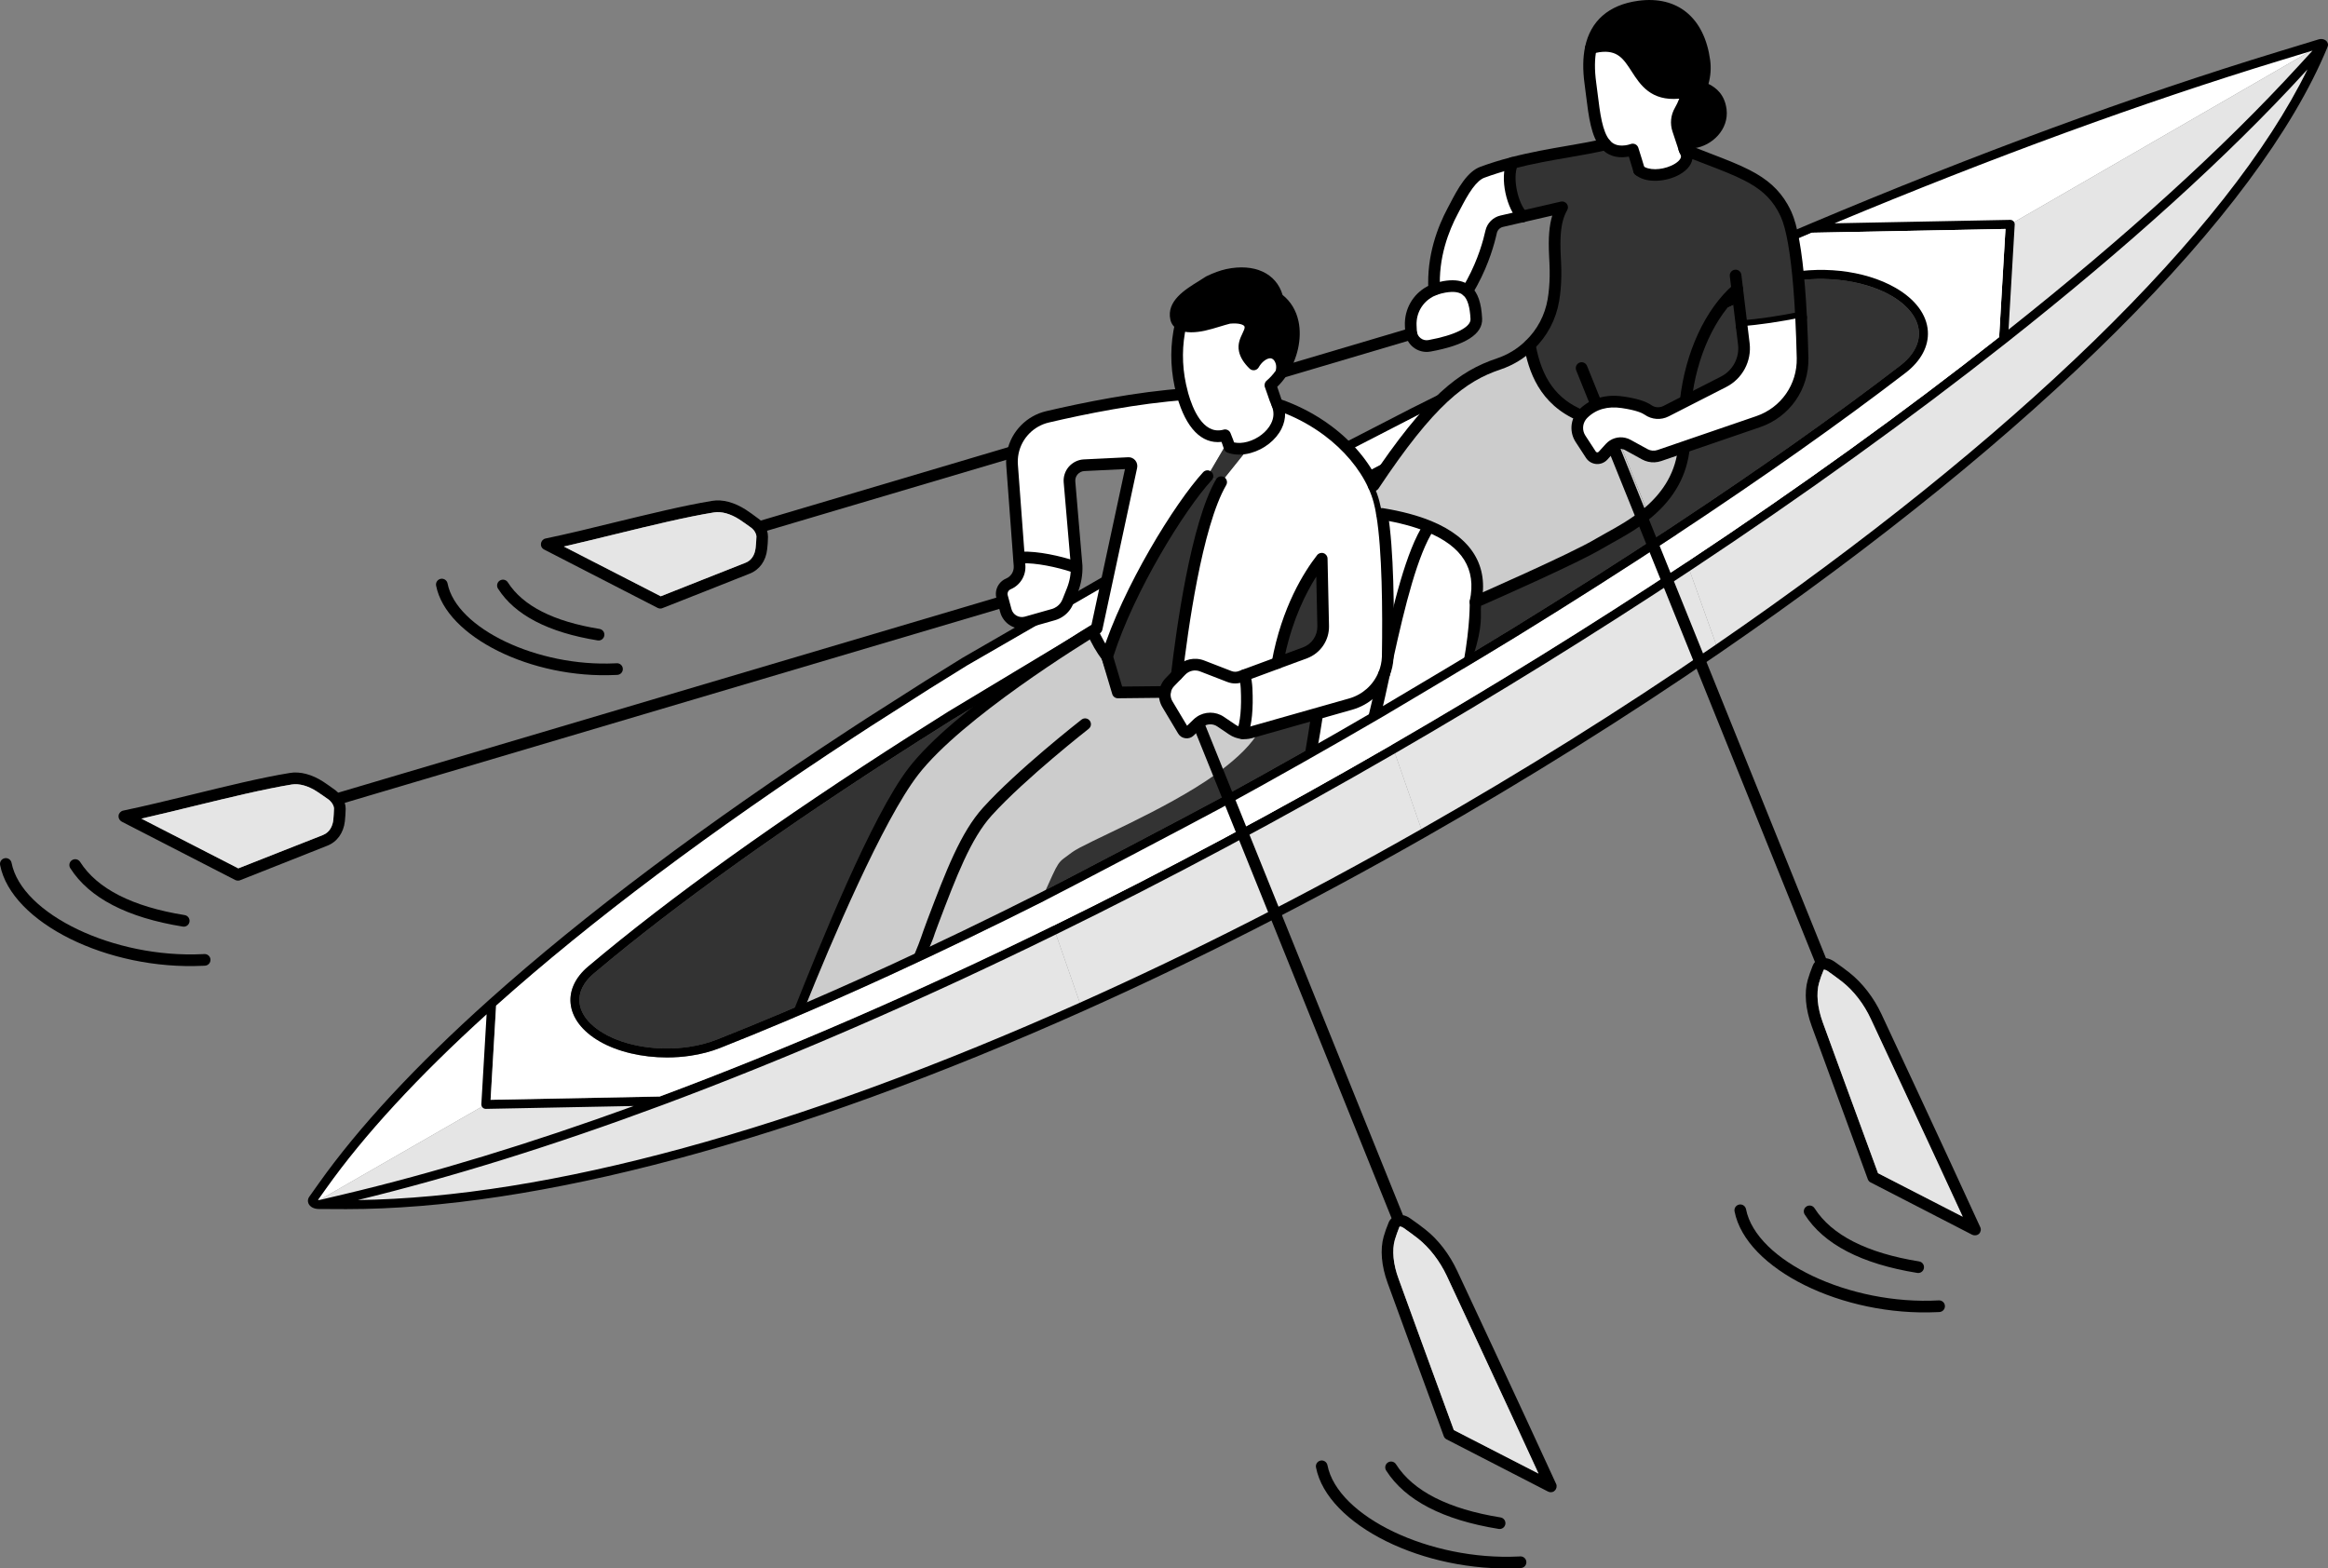 <?xml version="1.0" encoding="UTF-8"?>
<svg id="Layer_1" data-name="Layer 1" xmlns="http://www.w3.org/2000/svg" width="171.278" height="115.406" viewBox="0 0 171.278 115.406">
  <rect x="0" y="0" width="171.278" height="115.406" fill="#808080" stroke="none"/>
  <defs>
    <style>
      .cls-1 {
        fill: #fff;
      }

      .cls-2 {
        fill: #e5e5e5;
      }

      .cls-3 {
        fill: #333;
      }

      .cls-4 {
        fill: #ccc;
      }
    </style>
  </defs>
  <path class="cls-1" d="M170.897,3.229l-22.999,13.278-14.662,.287c11.923-5.034,23.619-9.362,34.429-12.661l3.023-.922c.069-.022,.154-.014,.21,.018Z"/>
  <path class="cls-1" d="M147.898,16.507l-.497,8.465c-7.032,5.554-14.862,11.19-23.196,16.712l-.96-2.681c6.259-4.135,11.948-8.149,16.75-11.833,2.26-1.734,1.967-4.164-.691-5.701-2.242-1.296-5.593-1.62-8.389-.904-.405-.859-1.065-1.472-1.826-1.997,1.383-.601,2.765-1.193,4.144-1.774l14.664-.287Z"/>
  <path class="cls-1" d="M35.743,81.261l-12.648,7.269c-.112-.076-.143-.184-.076-.278l.695-.978c3.01-4.246,7.252-8.765,12.464-13.434l-.435,7.421Z"/>
  <path class="cls-1" d="M101.59,52.43l.933,2.682c-8.167,4.725-16.552,9.218-24.937,13.326l-.861-2.477c1.413-.71,11.378-5.941,13.114-6.889,3.951-2.161,7.885-4.387,11.751-6.642Z"/>
  <path class="cls-2" d="M170.897,3.229c.055,.032,.068,.081,.032,.121l-1.599,1.746c-5.716,6.242-13.209,12.994-21.929,19.877l.497-8.465,22.999-13.278Z"/>
  <path class="cls-2" d="M147.401,24.973c8.72-6.883,16.213-13.635,21.929-19.877l1.599-1.746c-5.329,12.922-22.711,29.385-44.553,44.394l-2.17-6.059c8.334-5.522,16.164-11.158,23.196-16.712Z"/>
  <path class="cls-2" d="M124.205,41.685l2.17,6.059c-6.869,4.722-14.18,9.298-21.695,13.574l-2.159-6.206c7.466-4.319,14.75-8.833,21.683-13.427Z"/>
  <path class="cls-2" d="M23.633,88.607c-.175,.041-.377,.018-.511-.059-.009-.005-.018-.012-.027-.018l12.648-7.269,12.854-.251c-8.086,3.008-15.914,5.457-23.268,7.196l-1.696,.401Z"/>
  <path class="cls-2" d="M48.598,81.01c9.429-3.51,19.208-7.78,28.988-12.572l1.967,5.657c-20.529,9.181-40.672,15.007-55.92,14.512l1.696-.401c7.354-1.738,15.182-4.188,23.268-7.196h.001Z"/>
  <path class="cls-2" d="M102.522,55.112l2.159,6.206c-8.234,4.687-16.713,9.013-25.128,12.776l-1.967-5.657c8.384-4.108,16.77-8.6,24.937-13.326Z"/>
  <path d="M171.275,3.243c-.019-.123-.096-.231-.212-.299-.135-.079-.317-.097-.472-.048l-3.023,.923c-10.638,3.246-22.227,7.508-34.445,12.666-.006,.002-2.764,1.174-4.164,1.782l-19.192,8.84c-1.947,.948-5.746,2.846-5.87,2.908l-7.671,3.949c-1.583,.833-5.208,2.782-5.365,2.867l-20.047,11.57c-.959,.591-1.898,1.175-2.791,1.734l-4.269,2.721c-.416,.269-.831,.54-1.243,.81-10.584,6.921-19.518,13.625-26.553,19.927-.006,.006-.012,.011-.018,.017-5.354,4.798-9.558,9.331-12.495,13.473l-.694,.977c-.081,.114-.112,.249-.088,.381,.026,.142,.114,.271,.241,.357,.018,.013,.037,.026,.055,.036,.14,.081,.318,.123,.498,.123,.059,0,1.387,.009,2.008,.009,6.981,0,15.123-1.232,24.234-3.668,9.261-2.476,19.351-6.144,29.99-10.902,8.313-3.717,16.776-8.021,25.157-12.791,7.516-4.277,14.823-8.849,21.718-13.589,23.326-16.028,39.608-32.262,44.672-44.54,.001-.003-.001-.007,0-.01,.033-.071,.053-.146,.041-.223Zm-3.515,1.207l2.38-.726-1.053,1.15c-5.492,5.998-12.667,12.516-21.312,19.377l.453-7.724c.005-.092-.028-.182-.092-.248-.064-.066-.15-.103-.244-.101l-12.921,.253c11.61-4.849,22.638-8.883,32.79-11.981ZM36.499,73.996c6.996-6.254,15.866-12.907,26.374-19.777,.411-.27,.825-.54,1.24-.808l4.261-2.716c.892-.559,1.83-1.141,2.787-1.732l20.015-11.551c.156-.085,3.777-2.031,5.357-2.863l7.661-3.944c.121-.061,3.917-1.957,5.861-2.904l19.166-8.829c1.378-.598,2.751-1.186,4.083-1.748l14.243-.279-.466,7.96c-6.969,5.498-14.725,11.084-23.058,16.605-6.964,4.615-14.254,9.129-21.666,13.417-8.287,4.795-16.67,9.274-24.917,13.315-10.01,4.905-19.735,9.124-28.906,12.54l-12.441,.243,.406-6.928Zm-12.516,13.469c2.8-3.949,6.781-8.265,11.818-12.833l-.387,6.61c-.005,.092,.028,.182,.092,.248,.062,.065,.148,.101,.238,.101,.002,0,7.273-.142,10.879-.212-7.593,2.756-14.777,4.948-21.37,6.506l-1.695,.401c-.054,.013-.112,.014-.163,.007l.588-.828ZM126.189,47.472c-6.88,4.729-14.171,9.291-21.671,13.559-8.362,4.76-16.807,9.053-25.1,12.762-20.86,9.329-39.13,14.313-53.091,14.506,6.904-1.678,14.419-4.018,22.37-6.975,.006-.002,.011-.003,.016-.006,9.206-3.427,18.969-7.661,29.018-12.585,8.261-4.047,16.657-8.534,24.957-13.336,7.424-4.294,14.725-8.816,21.7-13.438,8.394-5.561,16.206-11.189,23.218-16.728,8.936-7.054,16.327-13.753,21.968-19.913l.195-.213c-5.827,11.918-21.533,27.218-43.58,42.366Z"/>
  <path class="cls-3" d="M83.143,45.084c4.343-2.517,8.796-5.009,13.233-7.407l11.165-5.86c2.64-1.344,5.29-2.662,7.876-3.917l15.58-7.014c2.751-.704,6.023-.354,8.143,.871,1.25,.722,1.974,1.664,2.039,2.652,.058,.884-.434,1.772-1.384,2.501-4.772,3.661-10.401,7.638-16.731,11.82-3.753,2.479-7.723,5.009-11.8,7.519-2.281,1.405-8.856,5.322-9.84,5.897-3.906,2.279-7.857,4.512-11.743,6.638-1.75,.956-11.726,6.192-13.104,6.884-3.816,1.921-7.581,3.736-11.191,5.396-2.668,1.227-5.312,2.394-7.859,3.471-1.624,.685-3.233,1.343-4.783,1.955-.627,.249-1.317,.429-2.05,.538-2.234,.334-4.629-.04-6.252-.977-1.089-.629-1.731-1.446-1.807-2.303-.067-.748,.298-1.481,1.054-2.119,5.997-5.059,13.974-10.774,23.711-16.986,.805-.515,1.69-1.074,2.706-1.711l13.037-7.847Z"/>
  <path class="cls-1" d="M133.304,17.123c-1.276,.538-2.59,1.101-3.91,1.674-.058,.025-.115,.049-.172,.074l-19.166,8.829c-1.944,.947-5.74,2.843-5.861,2.904l-7.661,3.944c-1.581,.832-5.201,2.778-5.357,2.863l-20.015,11.552c-.958,.59-1.895,1.173-2.787,1.732l-4.261,2.716c-.415,.269-.829,.538-1.24,.808-10.507,6.871-19.378,13.523-26.374,19.777l-.406,6.928,12.441-.243c9.171-3.416,18.896-7.634,28.906-12.539,.012-.006,.024-.012,.036-.018,8.235-4.036,16.606-8.509,24.881-13.297,.018-.011,.036-.022,.055-.032,7.393-4.278,14.664-8.781,21.611-13.385,.023-.015,.045-.03,.068-.045,8.307-5.506,16.041-11.077,22.991-16.56l.466-7.96-14.243,.279Zm6.893,10.309c-4.784,3.67-10.426,7.656-16.769,11.847-.022,.015-.045,.03-.068,.044-3.739,2.469-7.691,4.988-11.75,7.486-2.284,1.407-8.868,5.329-9.853,5.905-.019,.011-.038,.021-.056,.032-3.893,2.271-7.83,4.496-11.703,6.615-1.753,.958-11.744,6.201-13.123,6.895-.013,.007-.026,.013-.039,.019-3.81,1.917-7.569,3.73-11.173,5.387-2.674,1.23-5.324,2.4-7.878,3.479-1.629,.687-3.243,1.347-4.797,1.961-.674,.267-1.413,.461-2.196,.577-.568,.085-1.147,.126-1.723,.126-1.83,0-3.628-.418-4.956-1.185-1.281-.739-2.039-1.739-2.134-2.816-.085-.958,.372-1.91,1.286-2.682,6.019-5.078,14.021-10.81,23.782-17.038,.807-.515,1.693-1.076,2.71-1.714l13.056-7.859c4.345-2.518,8.798-5.011,13.238-7.409l11.192-5.875c2.644-1.346,5.297-2.666,7.887-3.923l15.623-7.023,.083-.037c2.952-.755,6.342-.387,8.636,.938,1.447,.836,2.288,1.966,2.367,3.18,.073,1.111-.51,2.2-1.64,3.068Z"/>
  <path class="cls-4" d="M122.086,33.519l1.815-.623c-.217,2.212-1.359,3.735-2.66,4.833l-1.876-4.649,.119-.448c.093,.021,.187,.055,.275,.104l1.261,.692c.327,.178,.714,.211,1.066,.09Z"/>
  <path class="cls-1" d="M99.374,51.805c1.128-.321,2.013-1.136,2.443-2.174-.322,1.493-.888,3.834-1.184,5.037-1.539,.916-2.084,1.17-3.623,2.064l-.633,.35c.187-1.069,.303-3.062,.543-4.58l-0-.002,2.454-.696Z"/>
  <path class="cls-4" d="M66.98,70.763c-2.054,.945-4.291,1.884-6.281,2.747-.84,.365-.895,.536-1.845,.717,1.762-4.215,5.199-13.746,7.966-17.164,3.257-4.023,12.298-9.453,13.442-10.118,.305,.659,.366,.847,.785,1.492l.918,2.714,3.326,.066c.032,.008,.266,.748,.423,1.001l1.089,1.841c.047,.077,.12,.142,.212,.153,.092,.011,.179,.037,.246-.025l.59-.544c.054-.05,.112-.094,.173-.134l1.45,3.444c-3.808,2.718-9.641,5.036-10.592,5.753-1.155,.873-.865,.403-2.157,3.254-3.377,1.682-6.495,3.304-9.745,4.802Z"/>
  <path class="cls-1" d="M105.138,38.735c2.358,.97,4.032,2.653,3.42,5.552,0,0-.158,2.575-1.077,5.488l-.429,.962c-2.194,1.341-4.222,2.845-6.42,4.151,.296-1.203,.862-3.763,1.184-5.256-0-.002-0-.003,.001-.005,.166-.4,.264-.835,.281-1.286,.828-3.769,1.787-7.718,3.04-9.605Z"/>
  <path class="cls-1" d="M105.138,38.735c-1.253,1.888-2.212,5.836-3.04,9.605,.002-.029,.002-.057,.003-.086,.039-3.003,.036-7.713-.422-10.441,1.195,.193,2.396,.484,3.459,.922Z"/>
  <path d="M101.061,52.738c-.041,.002-.575,.437-.418,.12,.105-.212-.057,.23,0,0,.284-1.154,.41-1.721,.72-3.155,0,0,.222-1.026,.318-1.455,.806-3.669,1.776-7.753,3.101-9.749,.131-.198,.398-.251,.595-.12,.197,.131,.251,.397,.12,.595-1.184,1.784-2.131,5.601-2.978,9.46-.096,.432-.551,2.644-.838,3.81-.046,.189-.434,.486-.618,.495Z"/>
  <path d="M96.376,55.429c-.031,.002-.098,.156-.13,.15-.233-.041-.311,.31-.27,.076,.191-1.088,.296-1.812,.519-3.22,.037-.234,.256-.394,.491-.357,.234,.037,.394,.257,.357,.491-.224,1.412-.229,1.447-.421,2.542-.035,.201-.351,.308-.546,.317Z"/>
  <path d="M67.725,70.375c-.062,.003-.231,.123-.291,.097-.219-.091-.31,.127-.219-.091,.657-1.575,.476-1.274,1.017-2.699,1.365-3.596,2.443-6.437,4.102-8.265,2.502-2.76,7.044-6.318,7.236-6.468,.187-.146,.456-.113,.602,.074,.146,.187,.113,.456-.074,.602-.046,.036-4.676,3.663-7.128,6.368-1.549,1.708-2.602,4.482-3.935,7.993-.543,1.431-.106,.421-.768,2.009-.066,.158-.38,.372-.54,.38Z"/>
  <path d="M139.47,21.184c-2.294-1.325-5.684-1.694-8.636-.938l-15.705,7.06c-2.59,1.257-5.243,2.577-7.887,3.923l-11.192,5.875c-4.439,2.398-8.893,4.891-13.238,7.409l-13.056,7.859c-1.017,.638-1.903,1.198-2.71,1.714-9.761,6.227-17.763,11.96-23.782,17.038-.915,.772-1.371,1.724-1.286,2.682,.096,1.077,.854,2.077,2.134,2.816,1.328,.767,3.127,1.185,4.956,1.185,.576,0,1.155-.041,1.723-.126,.783-.115,1.522-.31,2.196-.577,1.554-.614,3.168-1.274,4.797-1.961,2.553-1.079,5.204-2.25,7.878-3.479,3.617-1.663,7.389-3.481,11.212-5.406,1.38-.694,11.371-5.937,13.124-6.895,3.891-2.129,7.848-4.365,11.759-6.647,.986-.576,7.569-4.498,9.853-5.905,4.083-2.514,8.059-5.047,11.818-7.531,6.343-4.191,11.986-8.177,16.77-11.847,1.13-.867,1.713-1.957,1.64-3.068-.079-1.215-.92-2.344-2.367-3.18Zm.325,5.724c-4.772,3.661-10.401,7.638-16.731,11.82-3.753,2.479-7.723,5.009-11.8,7.519-2.281,1.405-8.856,5.322-9.84,5.897-3.906,2.279-7.857,4.512-11.743,6.638-1.75,.956-11.726,6.192-13.104,6.884-3.816,1.921-7.581,3.737-11.191,5.396-2.668,1.227-5.312,2.394-7.859,3.471-1.624,.685-3.234,1.343-4.783,1.955-.627,.248-1.317,.429-2.05,.538-2.234,.334-4.629-.04-6.252-.977-1.089-.629-1.731-1.446-1.807-2.303-.067-.748,.298-1.481,1.055-2.119,5.997-5.059,13.975-10.774,23.711-16.986,.805-.515,1.69-1.074,2.706-1.711l13.037-7.847c4.343-2.517,8.796-5.009,13.233-7.407l11.165-5.86c2.64-1.344,5.29-2.662,7.876-3.917l15.58-7.014c2.751-.704,6.023-.354,8.143,.87,1.25,.722,1.974,1.664,2.039,2.652,.058,.884-.434,1.772-1.384,2.501Z"/>
  <path class="cls-1" d="M90.322,32.508l-1.484,2.527c-2.045,2.226-5.838,8.359-7.38,13.28-.463-.599-.815-1.258-1.123-1.953,.08-.049,.122-.075,.122-.075l2.556-11.904c.015-.068-.003-.141-.048-.194-.046-.053-.113-.077-.183-.072l-3.261,.159c-.306,.017-.59,.162-.791,.391-.2,.231-.299,.534-.272,.839,0,0,.521,6.095,.524,6.175-1.179-.39-2.766-.713-3.837-.66-.147,.007-.28,.019-.407,.033l-.505-6.784c-.024-.325-.001-.646,.062-.952,.265-1.26,1.233-2.294,2.542-2.6,2.599-.609,6.588-1.424,10.168-1.669,.469,1.66,1.401,3.361,3.012,3.008,.038-.008,.076-.017,.116-.029,.066,.159,.129,.32,.189,.481Z"/>
  <path class="cls-1" d="M78.981,41.68c.02,.617-.087,1.232-.317,1.807l-.327,.82c-.116,.292-.314,.541-.564,.719-.149,.106-.317,.19-.499,.24l-1.987,.564c-.314,.089-.651,.048-.935-.112s-.493-.428-.577-.744l-.277-1.021c-.022-.083-.032-.168-.027-.25,.016-.299,.2-.574,.489-.695,.535-.224,.865-.766,.824-1.343l-.045-.612c.127-.015,.26-.026,.407-.033,1.071-.052,2.657,.271,3.837,.66Z"/>
  <path d="M58.355,74.461c1.878-4.719,5.76-14.408,8.51-17.972,3.287-4.26,12.249-9.792,13.439-10.516l2.462-11.458-2.994,.146c-.19,.01-.365,.101-.492,.245-.122,.141-.183,.331-.167,.518,0,0,.523,6.111,.525,6.2,.022,.679-.095,1.345-.348,1.978l-.327,.819c-.147,.368-.394,.682-.715,.91-.195,.139-.408,.241-.632,.304l-1.985,.564c-.421,.119-.881,.064-1.263-.151-.383-.216-.668-.583-.781-1.007l-.277-1.02c-.034-.126-.048-.256-.041-.384,.024-.467,.319-.887,.751-1.068,.365-.153,.59-.521,.562-.917l-.549-7.395c-.027-.359-.003-.72,.07-1.072,.304-1.444,1.428-2.594,2.865-2.931,2.694-.631,6.657-1.435,10.237-1.68,.236-.018,.441,.162,.457,.399,.016,.236-.162,.441-.399,.457-3.522,.241-7.436,1.035-10.1,1.659-1.114,.261-1.985,1.152-2.22,2.271-.057,.273-.075,.553-.054,.832l.55,7.397c.055,.764-.381,1.475-1.086,1.77-.129,.054-.218,.181-.226,.322-.002,.037,.002,.077,.013,.115l.277,1.021c.054,.204,.191,.38,.374,.483,.183,.104,.405,.13,.607,.073l1.987-.564c.13-.036,.253-.096,.367-.177,.186-.132,.33-.315,.415-.528l.327-.82c.209-.522,.305-1.072,.287-1.634-.002-.073-.005-.145-.012-.216l-.51-5.936c-.036-.417,.1-.839,.375-1.156,.279-.317,.676-.516,1.092-.539l3.262-.159c.191-.017,.394,.064,.529,.219,.136,.162,.187,.372,.143,.569l-2.556,11.901c-.025,.116-.097,.216-.198,.277l-.118,.072c-1.018,.618-10.015,6.146-13.243,10.33-2.585,3.351-6.395,12.292-8.365,17.214,0,0-.854,.309-.824,.234Zm24.677-39.965c.003-0,.006-0,.009-0l-.009,0Zm-.211-.247l-.001,.003,.001-.003Z"/>
  <path class="cls-3" d="M127.815,21.269c-2.005,1.74-3.422,4.864-3.794,8.249l-1.444,.737c-.425,.217-.934,.181-1.324-.093-.284-.2-.835-.408-1.861-.561-1.442-.216-2.36,.296-2.911,.842-.048,.048-.091,.097-.13,.149l-.002,0c-2.488-1.027-3.399-2.992-3.8-5.205l-.002-.002c.899-.869,1.519-2.015,1.739-3.29,.048-.282,.086-.575,.111-.881,.052-.582,.062-1.209,.029-1.885-.007-.154-.017-.307-.024-.463-.03-.606-.039-1.185,.006-1.727,.056-.701,.204-1.336,.523-1.886l-2.906,.671c-.725-.722-1.259-2.789-.753-3.937,2.54-.663,4.951-.906,6.849-1.367,.347,.395,.829,.591,1.521,.497,.163-.021,.323-.063,.482-.117,.164,.506,.317,1.014,.469,1.524,.985,.828,3.483,.078,3.516-.995l.002-0c.155-.088,.31-.176,.466-.262,1.591,.624,2.894,1.081,3.956,1.627,1.128,.576,1.98,1.255,2.607,2.343,.095,.166,.186,.343,.272,.529,.483,1.056,.781,3.137,.962,5.383,.059,.727,.105,1.473,.143,2.207-1.449,.305-3.113,.547-4.372,.645l-.329-2.733Z"/>
  <path d="M126.602,8.083c.15,1.193-.862,2.241-2.005,2.397-.279,.039-.568,.023-.85-.057-.092-.28-.187-.575-.287-.873-.158-.466-.106-.979,.141-1.405,.221-.382,.352-.725,.425-.943,.033-.098,.011-.206-.054-.285-.065-.079-.167-.119-.27-.106-.002,0-.003,.002-.007,.002-3.807,.499-2.758-3.848-6.071-3.398-.193,.026-.391,.076-.589,.146,.344-1.673,1.448-2.79,3.551-3.077,2.951-.4,4.461,1.42,4.811,3.992,.094,.69-.001,1.316-.224,1.942,.639,.237,1.288,.634,1.427,1.648,0,.007,.002,.012,.003,.018Z"/>
  <path class="cls-1" d="M123.747,10.422c.067,.208,.134,.405,.198,.593-.003-.002-.009-.003-.012-.004,.128,.178,.181,.351,.176,.519-.033,1.073-2.532,1.823-3.516,.995-.152-.51-.306-1.018-.469-1.524-.158,.055-.319,.096-.482,.117-.692,.094-1.174-.102-1.521-.497-.762-.869-.868-2.7-1.114-4.512-.128-.945-.126-1.802,.028-2.55,.198-.07,.396-.12,.589-.146,3.314-.449,2.265,3.897,6.071,3.398,.003-0,.005-.002,.007-.002,.103-.013,.205,.027,.27,.106,.065,.079,.087,.187,.054,.285-.073,.219-.204,.561-.425,.943-.247,.426-.299,.939-.141,1.405,.1,.298,.195,.593,.287,.873Z"/>
  <path class="cls-1" d="M112.024,15.925l-1.542,.355c-.387,.089-.689,.394-.776,.781-.173,.784-.569,2.201-1.394,3.723-.229,.138-.459,.277-.686,.415l0,.002c-.341-.159-.788-.194-1.368-.092-.247,.044-.473,.11-.684,.182-.018,.006-.036,.013-.054,.021l-0-.002c-.14-2.428,.672-4.499,1.37-5.802,.287-.535,.655-1.299,1.107-1.913,.314-.424,.669-.776,1.064-.921,.742-.274,1.481-.497,2.21-.687-.507,1.148,.028,3.215,.753,3.937Z"/>
  <path class="cls-1" d="M107.95,21.415c.434,.396,.621,1.097,.667,2.046,.056,1.149-2.022,1.726-3.446,1.986-.327,.061-.663-.023-.924-.23-.209-.166-.346-.398-.407-.655-.015-.063-.025-.126-.028-.191l-.02-.406c-.007-.144-.002-.285,.013-.424,.107-.997,.767-1.848,1.715-2.229,.018-.007,.036-.015,.054-.021,.212-.072,.437-.139,.684-.182,.579-.102,1.026-.066,1.368,.092,.121,.056,.228,.127,.324,.214Z"/>
  <path class="cls-1" d="M91.566,49.677l-.286,.106c-.266,.1-.561,.098-.828-.007l-2.009-.778c-.538-.208-1.147-.075-1.547,.34l-.314,.323c.357-3.078,1.429-11.027,3.264-14.184l2.055-2.562c1.38-.377,2.648-1.743,2.078-3.169,1.396,.474,2.636,1.142,3.692,1.928,1.571,1.168,2.732,2.596,3.39,4.038,.178,.385,.317,.772,.42,1.155,.074,.278,.139,.594,.198,.945,.458,2.729,.461,7.438,.422,10.441-0,.028-.001,.057-.003,.086-.096,.432-.189,.862-.281,1.286-.002,.002-.002,.003-.001,.005-.43,1.037-1.315,1.852-2.443,2.174l-7.37,2.09c-.198,.057-.403,.073-.602,.053,.372-.963,.356-2.425,.314-3.285-.017-.356-.072-.681-.15-.984l-0-.002Zm2.421-.895l2.023-.747c.822-.305,1.36-1.096,1.341-1.971l-.108-4.956c-1.281,1.641-2.633,4.242-3.256,7.674Z"/>
  <path class="cls-3" d="M97.243,41.109l.108,4.956c.019,.875-.518,1.666-1.341,1.971l-2.023,.747c.623-3.431,1.975-6.032,3.256-7.674Z"/>
  <path d="M94.306,27.386c-.008,.014-.015,.026-.025,.036,.047-.242,.059-.48,.013-.692-.104-.482-.479-.891-1.021-.776-.393,.084-.793,.42-1.038,.861-.302-.292-.574-.647-.659-1.045-.16-.749,.529-1.27,.412-1.815-.113-.525-.853-.638-1.566-.563-.586,.142-1.235,.387-1.882,.525-.522,.111-1.247,.183-1.675-.052-.172-.092-.296-.235-.341-.444-.275-1.288,1.519-2.082,2.425-2.707,.484-.236,.966-.409,1.352-.493,1.603-.343,3.277,.036,3.685,1.736,.618,.444,.978,1.073,1.128,1.774,.254,1.187-.092,2.583-.808,3.655Z"/>
  <path class="cls-1" d="M94.294,26.73c.045,.212,.034,.45-.013,.692-.234,.348-.51,.659-.816,.919,.188,.485,.3,.938,.514,1.407,.57,1.426-.698,2.792-2.078,3.169-.494,.136-1.003,.146-1.446-.015-.042-.132-.085-.262-.133-.394-.059-.162-.123-.322-.189-.481-.04,.012-.078,.021-.116,.029-1.611,.353-2.542-1.348-3.012-3.008-.063-.23-.119-.458-.167-.682-.318-1.481-.317-3.005,.027-4.499l-0-.002c.428,.235,1.153,.163,1.675,.052,.646-.139,1.296-.383,1.882-.525,.713-.075,1.454,.038,1.566,.563,.117,.545-.573,1.066-.412,1.815,.085,.398,.357,.753,.659,1.045,.245-.441,.645-.777,1.038-.861,.542-.115,.917,.294,1.021,.776Z"/>
  <path class="cls-3" d="M91.901,32.916l-2.055,2.562-1.008-.443,1.484-2.527c.047,.132,.091,.262,.133,.394,.443,.161,.952,.151,1.446,.015Z"/>
  <path class="cls-4" d="M92.004,53.896l.681-.192c-.553,1.027-1.623,2.055-2.93,3.03l-1.466-3.632c.447-.308,1.048-.319,1.51-.005l.866,.586c.222,.15,.476,.241,.738,.267,.199,.02,.404,.004,.602-.053Z"/>
  <g>
    <path d="M114.493,109.194c-2.45-5.36-7.28-15.68-7.28-15.68-.57-1.22-1.4-2.31-2.35-3.05-.34-.27-.71-.54-1.1-.81-.18-.13-.36-.21-.54-.24l-17.53-43.45c-.06-.18-.23-.3-.43-.29-.23,.01-.42,.21-.4,.45,0,.05,.01,.09,.03,.14l17.49,43.37c-.09,.09-.17,.2-.22,.33-.15,.36-.27,.7-.36,1.02-.27,.94-.17,2.16,.29,3.42,0,0,2.82,7.74,4.13,11.27,.03,.1,.11,.18,.2,.23l7.48,3.85c.07,.03,.14,.05,.22,.04,.1,0,.2-.04,.27-.12,.13-.12,.17-.32,.1-.48Zm-7.53-3.97c-1.28-3.47-4.06-11.12-4.06-11.12-.4-1.07-.5-2.12-.28-2.88,.09-.3,.2-.6,.33-.94,.01-.01,.02-.03,.03-.04,.02,0,.13,0,.29,.11,.38,.27,.73,.52,1.06,.78,.84,.67,1.59,1.64,2.11,2.74,0,0,4.52,9.68,6.75,14.55l-6.23-3.2Z"/>
    <path class="cls-2" d="M113.193,108.424l-6.23-3.2c-1.28-3.47-4.06-11.12-4.06-11.12-.4-1.07-.5-2.12-.28-2.88,.09-.3,.2-.6,.33-.94,.01-.01,.02-.03,.03-.04,.02,0,.13,0,.29,.11,.38,.27,.73,.52,1.06,.78,.84,.67,1.59,1.64,2.11,2.74,0,0,4.52,9.68,6.75,14.55Z"/>
    <path d="M110.353,112.503c-.029,.001-.059-0-.09-.005-4.099-.661-6.885-2.107-8.28-4.299-.127-.2-.068-.465,.132-.592,.2-.128,.465-.068,.592,.132,1.258,1.976,3.846,3.293,7.692,3.913,.234,.038,.393,.258,.355,.492-.033,.204-.204,.351-.402,.36Z"/>
    <path d="M111.758,115.383c-7.009,.342-14.105-3.169-14.936-7.411-.045-.233,.106-.458,.339-.503,.232-.045,.458,.106,.503,.339,.743,3.791,7.552,7.035,14.056,6.718,.042-.002,.13-.007,.13-.007,.235-.011,.436,.169,.449,.405,.013,.237-.168,.439-.404,.452-.045,.002-.091,.005-.136,.007Z"/>
  </g>
  <path class="cls-1" d="M88.288,53.101c-.061,.042-.12,.088-.174,.141l-.592,.571c-.067,.065-.161,.095-.254,.083-.093-.012-.176-.065-.223-.147l-1.161-1.943c-.159-.267-.215-.572-.178-.864,.001-.01,.002-.02,.004-.029,.041-.267,.164-.519,.36-.722l.512-.527-0-.002,.314-.323c.4-.415,1.01-.548,1.547-.34l2.009,.778c.266,.104,.561,.107,.828,.007l.286-.106,0,.002c.078,.303,.133,.628,.15,.984,.042,.86,.058,2.323-.314,3.285-.262-.026-.516-.117-.738-.267l-.866-.586c-.462-.314-1.061-.301-1.51,.005Z"/>
  <path class="cls-3" d="M81.458,48.315c1.542-4.921,5.335-11.054,7.38-13.28l1.008,.443c-1.835,3.157-2.907,11.106-3.264,14.184l0,.002-.512,.527c-.196,.204-.318,.456-.36,.722l-3.466,.037-.786-2.636Z"/>
  <path d="M74.013,44.214c-.07-.23-.31-.36-.54-.29l-48.59,14.4c-.06-.06-.12-.11-.18-.16-.33-.25-.63-.45-.91-.64-.83-.54-1.71-.78-2.47-.65-2.09,.34-4.7,.98-7.23,1.6-1.69,.41-3.45,.84-5.03,1.17-.18,.04-.32,.19-.34,.37-.02,.18,.07,.35,.23,.44l8.36,4.3c.07,.03,.15,.05,.22,.04,.05,0,.09-.01,.14-.03,.96-.37,5.34-2.12,6.39-2.53,.73-.28,1.21-.94,1.31-1.8,.03-.28,.05-.58,.06-.92,0-.14-.02-.29-.07-.44l48.36-14.33c.23-.07,.35-.31,.29-.53ZM24.523,60.334c-.05,.39-.22,.89-.77,1.11-1.06,.41-5.32,2.1-6.22,2.45l-7.13-3.66c1.27-.29,2.6-.61,3.9-.93,2.51-.61,5.1-1.24,7.16-1.58,.54-.09,1.22,.1,1.86,.52,.27,.18,.55,.37,.87,.6,.07,.06,.15,.14,.21,.22,.11,.15,.17,.31,.17,.43-.01,.32-.03,.59-.05,.84Z"/>
  <path class="cls-2" d="M24.573,59.493c-.01,.32-.03,.59-.05,.84-.05,.39-.22,.89-.77,1.11-1.06,.41-5.32,2.1-6.22,2.45l-7.13-3.66c1.27-.29,2.6-.61,3.9-.93,2.51-.61,5.1-1.24,7.16-1.58,.54-.09,1.22,.1,1.86,.52,.27,.18,.55,.37,.87,.6,.07,.06,.15,.14,.21,.22,.11,.15,.17,.31,.17,.43Z"/>
  <path d="M94,30.176c-.047,.002-.095-.003-.141-.017-.12-.035-.218-.12-.27-.234-.137-.301-.235-.593-.329-.876-.06-.181-.123-.368-.195-.554-.066-.17-.017-.364,.122-.482,.254-.216,.485-.47,.687-.758,.026-.17,.026-.316,0-.436-.012-.054-.126-.529-.512-.446-.265,.057-.568,.318-.752,.65-.065,.116-.18,.196-.312,.216-.132,.019-.265-.023-.361-.116-.427-.412-.69-.837-.78-1.264-.117-.546,.089-.979,.255-1.327,.093-.195,.181-.379,.158-.488-.035-.162-.445-.291-1.074-.23-.238,.059-.489,.136-.754,.216-.36,.11-.732,.223-1.111,.305-.592,.126-1.413,.211-1.972-.096-.292-.156-.485-.409-.554-.729-.29-1.358,1.076-2.2,2.073-2.815,.194-.119,.377-.232,.528-.336,.018-.012,.036-.023,.056-.032,.503-.245,1.018-.432,1.449-.527,2.074-.443,3.684,.302,4.153,1.902,.598,.475,1.001,1.141,1.171,1.937,.267,1.248-.064,2.769-.863,3.971-.014,.024-.029,.046-.045,.066-.196,.289-.416,.552-.658,.786,.037,.107,.18,.533,.217,.64,0,0,.34,.892,.138,.987-.137,.064-.248,.081-.323,.085Zm-.608-4.669c.445-.022,.844,.196,1.095,.577,.277-.763,.357-1.568,.209-2.264-.138-.648-.461-1.157-.959-1.515-.084-.06-.143-.148-.167-.248-.444-1.85-2.545-1.552-3.178-1.417-.352,.077-.797,.239-1.226,.445-.162,.111-.345,.223-.537,.342-1.011,.623-1.836,1.197-1.684,1.904,.013,.06,.039,.11,.124,.155,.248,.136,.777,.14,1.384,.011,.343-.074,.697-.182,1.04-.286,.288-.088,.559-.171,.83-.236,.019-.004,.037-.008,.057-.01,1.126-.118,1.884,.218,2.03,.9,.084,.394-.078,.735-.222,1.037-.132,.277-.246,.517-.19,.778,.031,.144,.101,.294,.209,.45,.283-.305,.63-.521,.978-.596,.07-.015,.14-.024,.208-.027Z"/>
  <path d="M81.48,48.745c-.118,.006-.228-.037-.309-.111-.019-.017-.037-.036-.053-.057-.432-.559-.806-1.208-1.176-2.041-.022-.048,.015-.035,.013-.088-.012-.237,.196-.365,.432-.376,.191-.009,.284-.033,.348,.136,.336,.753,.671,1.337,1.053,1.833,.058,.069,.095,.157,.099,.254,.012,.237-.171,.438-.408,.449Z"/>
  <path d="M85.731,51.342c-.005,0-3.483,.037-3.483,.037-.191,.002-.361-.123-.416-.306l-.787-2.636c-.024-.082-.024-.169,.002-.251,1.563-4.989,5.406-11.191,7.474-13.442,.16-.174,.432-.186,.606-.026,.174,.16,.186,.432,.026,.606-1.996,2.173-5.696,8.14-7.248,12.993l.656,2.2,3.141-.033c.237-.004,.432,.185,.436,.422,.004,.232-.178,.424-.408,.435Z"/>
  <path d="M86.603,50.091c-.023,.001-.047,0-.071-.002-.235-.027-.404-.24-.377-.476,.377-3.246,1.455-11.144,3.319-14.35,.119-.205,.381-.274,.586-.155,.205,.119,.274,.382,.155,.586-1.783,3.067-2.838,10.825-3.209,14.018-.025,.211-.199,.369-.405,.379Z"/>
  <path d="M79.002,42.109c-.051,.003-.104-.004-.155-.021-1.075-.355-2.63-.69-3.681-.639-.128,.006-.252,.016-.379,.031-.245,.03-.177-.166-.189-.412-.011-.231-.128-.421,.099-.441,.143-.016,.283-.027,.426-.034,1.241-.06,2.926,.329,3.992,.681,.225,.074,.347,.317,.273,.542-.057,.173-.214,.286-.386,.294Z"/>
  <path d="M91.423,54.377c-.058,.003-.118-.006-.175-.028-.221-.085-.331-.334-.246-.555,.254-.657,.353-1.733,.285-3.11-.015-.306-.06-.599-.137-.897-.059-.229,.078-.463,.308-.523,.229-.059,.463,.078,.523,.308,.092,.356,.145,.706,.163,1.071,.074,1.517-.041,2.682-.342,3.461-.063,.163-.215,.266-.379,.274Z"/>
  <path d="M101.838,50.055c-.062,.003-.125-.007-.185-.032-.219-.091-.322-.342-.231-.561,.15-.361,.233-.743,.248-1.137,.002-.034,.002-.054,.002-.074,.052-3.287,.023-7.752-.416-10.366-.058-.345-.122-.65-.19-.905-.097-.364-.23-.73-.394-1.085-.647-1.418-1.804-2.793-3.256-3.873-.874-.65-1.836-1.188-2.867-1.604,.007,.379-.081,.76-.264,1.129-.414,.832-1.284,1.516-2.269,1.785-.608,.168-1.198,.159-1.705-.026-.126-.046-.223-.147-.263-.274-.04-.127-.083-.253-.128-.38-.017-.046-.034-.091-.052-.137-1.458,.167-2.612-1.011-3.273-3.35-.067-.245-.125-.482-.174-.709-.336-1.566-.327-3.142,.028-4.685,.053-.231,.283-.375,.514-.322,.231,.053,.375,.283,.322,.514-.327,1.419-.336,2.87-.026,4.313,.045,.211,.099,.432,.161,.658,.322,1.139,1.077,3.008,2.508,2.702,.025-.006,.053-.012,.081-.02,.211-.064,.435,.042,.52,.245,.066,.159,.132,.326,.196,.497,.023,.066,.046,.131,.068,.195,.298,.065,.638,.048,.995-.05,.747-.204,1.425-.73,1.728-1.34,.209-.419,.231-.842,.065-1.256-.062-.155-.028-.333,.087-.454,.115-.122,.291-.165,.449-.111,1.386,.471,2.668,1.141,3.81,1.99,1.59,1.182,2.808,2.635,3.524,4.204,.184,.398,.334,.81,.444,1.222,.076,.286,.144,.607,.207,.984,.449,2.678,.481,7.199,.428,10.519-0,.034-.001,.071-.004,.108-.018,.483-.123,.966-.313,1.422-.066,.158-.215,.256-.375,.264Z"/>
  <path d="M91.666,54.384c-.102,.005-.205,.002-.308-.009-.331-.032-.655-.149-.934-.338l-.866-.586c-.308-.209-.72-.208-1.026,.003-.046,.031-.084,.062-.118,.095l-.593,.573c-.161,.156-.382,.229-.608,.199-.227-.03-.423-.159-.537-.355l-1.159-1.939c-.204-.344-.288-.749-.235-1.141l.005-.035c.058-.364,.222-.693,.475-.956l.827-.854c.52-.539,1.309-.713,2.01-.441l2.009,.778c.169,.066,.354,.068,.522,.005l2.71-1.002c.222-.082,.469,.031,.551,.254,.082,.222-.032,.469-.254,.551l-2.707,1.001c-.364,.137-.767,.134-1.133-.009l-2.007-.777c-.378-.147-.803-.053-1.084,.238l-.827,.853c-.13,.135-.215,.305-.244,.491l-.001,.011c-.028,.21,.015,.418,.12,.595l1.082,1.81,.481-.465c.069-.067,.148-.131,.232-.188,.591-.407,1.393-.41,1.991-.004l.865,.585c.161,.109,.348,.177,.539,.195,.151,.016,.299,.003,.442-.038l7.37-2.091c.984-.28,1.772-.982,2.163-1.925,.091-.219,.342-.323,.56-.232,.219,.091,.323,.342,.232,.561-.492,1.187-1.484,2.07-2.721,2.422l-7.37,2.091c-.149,.042-.301,.068-.455,.075Zm-4.253-.857l.001,.002-.001-.002Zm-.189-.022h0Z"/>
  <path d="M94.008,49.211c-.106,.005-.213-.029-.297-.1-.118-.099-.174-.254-.146-.405,.738-4.062,2.409-6.669,3.34-7.861,.112-.143,.301-.2,.473-.143,.172,.057,.29,.216,.294,.398l.107,4.956c.023,1.057-.628,2.015-1.621,2.382l-2.024,.747c-.042,.015-.085,.024-.128,.026Zm2.835-6.785c-.783,1.236-1.72,3.125-2.284,5.689l1.303-.481c.649-.24,1.075-.867,1.06-1.559l-.079-3.649Z"/>
  <path d="M120.613,12.954c-.193,.009-.374-.113-.432-.306-.108-.363-.223-.744-.343-1.127-.047,.009-.094,.016-.141,.023-.792,.107-1.432-.107-1.899-.639-.732-.834-.916-2.325-1.111-3.904-.034-.276-.069-.555-.106-.834-.138-1.015-.127-1.922,.033-2.694,.399-1.939,1.752-3.12,3.913-3.415,2.89-.392,4.869,1.238,5.294,4.359,.079,.583,.039,1.161-.123,1.757,.572,.28,1.183,.785,1.326,1.833l.001,.004c.001,.009,.003,.018,.004,.028,.183,1.496-1.078,2.69-2.373,2.867-.347,.048-.693,.025-1.025-.07l-.014-.004c-.228-.064-.238-.334-.174-.562,.064-.228,.178-.328,.406-.264l.015,.004c.219,.062,.446,.078,.675,.046,.874-.119,1.761-.936,1.638-1.918-.001-.007-.002-.015-.003-.023-.113-.807-.619-1.1-1.149-1.296-.22-.082-.334-.325-.255-.546,.217-.61,.281-1.163,.203-1.74-.21-1.544-1.054-4.068-4.328-3.625-1.817,.248-2.86,1.143-3.188,2.738-.14,.678-.148,1.487-.023,2.406,.038,.282,.073,.565,.108,.844,.178,1.444,.346,2.807,.904,3.442,.172,.195,.477,.444,1.141,.355,.127-.017,.257-.049,.399-.098,.109-.038,.228-.03,.332,.022,.103,.051,.181,.142,.217,.252,.168,.519,.326,1.044,.472,1.534,.068,.227-.061,.466-.288,.534-.034,.01-.068,.016-.102,.017Z"/>
  <path d="M123.966,11.445c-.203,.01-.38-.122-.433-.309-.063-.184-.417-1.264-.48-1.45-.198-.582-.133-1.223,.177-1.757,.121-.209,.225-.43,.318-.669-2.081,.192-2.866-1.017-3.497-1.995-.603-.933-1.037-1.607-2.369-1.426-.161,.022-.33,.064-.503,.125-.224,.079-.468-.038-.547-.261-.079-.223,.038-.468,.261-.547,.229-.081,.456-.137,.675-.167,1.869-.254,2.579,.843,3.205,1.811,.625,.967,1.164,1.802,2.846,1.59,.01-.002,.02-.004,.029-.005,.248-.032,.501,.067,.658,.261,.158,.189,.207,.448,.129,.688-.129,.377-.279,.71-.461,1.025-.186,.321-.225,.704-.106,1.053,.064,.19,.421,1.28,.485,1.465,.013,.038,.021,.078,.023,.118,.012,.237-.171,.439-.408,.45Z"/>
  <path d="M105.541,21.739c-.235,.011-.435-.169-.449-.404-.145-2.521,.692-4.67,1.42-6.029,.055-.103,.113-.214,.174-.33,.259-.496,.582-1.113,.966-1.634,.416-.561,.828-.91,1.261-1.069,.705-.26,1.441-.489,2.25-.7,1.452-.379,2.883-.626,4.146-.844,.976-.168,1.897-.327,2.709-.525,.232-.057,.462,.086,.518,.316,.056,.23-.085,.462-.316,.518-.84,.204-1.776,.365-2.766,.536-1.307,.226-2.659,.459-4.076,.829-.781,.203-1.491,.424-2.17,.674-.268,.098-.56,.359-.868,.774-.344,.467-.65,1.052-.896,1.521-.063,.12-.122,.234-.178,.339-.676,1.261-1.454,3.253-1.32,5.574,.014,.236-.167,.439-.403,.453l-.004,0Z"/>
  <path class="cls-4" d="M119.365,33.08l1.876,4.649c-1.295,1.091-2.747,1.765-3.611,2.284-1.868,1.122-9.072,4.273-9.072,4.273,.612-2.898-1.062-4.581-3.42-5.552-1.063-.437-2.264-.729-3.459-.922-.059-.35-.125-.667-.198-.945-.102-.383-.242-.77-.42-1.155,4.097-6.162,6.492-8.029,9.2-8.934,.873-.292,1.65-.772,2.286-1.394l.002,.002c.401,2.213,1.312,4.177,3.8,5.205l.002-0c-.375,.487-.409,1.167-.067,1.693l.764,1.173c.096,.148,.255,.242,.429,.257,.175,.013,.346-.055,.465-.185l.523-.576c.262-.289,.653-.404,1.019-.321l-.119,.448Z"/>
  <path d="M107.995,48.745c0,.139,0,0-.281,.238-.181,.153-.08-.001-.038-.234,.512-2.837,.452-4.464,.454-4.49,.01-.161,.109-.302,.256-.367,.072-.031,7.2-3.152,9.022-4.248,.225-.135,.489-.281,.768-.435,.825-.455,1.852-1.021,2.787-1.81,1.513-1.278,2.334-2.765,2.509-4.547,.023-.236,.233-.408,.469-.385,.236,.023,.408,.233,.385,.469-.198,2.015-1.117,3.69-2.81,5.119-1.001,.843-2.068,1.432-2.926,1.905-.272,.15-.529,.292-.741,.419-1.7,1.022-7.606,3.633-8.885,4.195-.065,.736,.186,1.314-.58,3.738-.056,.176-.391,.256-.391,.431Z"/>
  <path d="M101.082,36.142c-.088,.004-.179-.019-.258-.071-.197-.131-.251-.397-.12-.595,4.256-6.402,6.677-8.186,9.421-9.104,.806-.27,1.52-.705,2.123-1.294,.856-.828,1.414-1.884,1.616-3.056,.047-.275,.083-.559,.106-.844,.05-.563,.059-1.177,.027-1.829l-.023-.463c-.036-.743-.035-1.293,.006-1.784,.037-.459,.111-.871,.225-1.242l-3.626,.836c-.225,.052-.403,.231-.453,.457-.164,.745-.57,2.236-1.436,3.834-.128,.238-.251,.451-.375,.652-.124,.202-.389,.264-.59,.139-.201-.125-.264-.389-.139-.591,.115-.186,.229-.385,.35-.608,.817-1.506,1.198-2.91,1.353-3.612,.122-.547,.553-.981,1.098-1.107l4.447-1.026c.166-.038,.34,.026,.441,.163,.102,.137,.112,.322,.026,.47-.261,.451-.409,.993-.466,1.705-.038,.453-.039,.967-.005,1.672l.023,.463c.034,.691,.024,1.345-.029,1.944-.025,.307-.064,.616-.116,.916-.232,1.352-.877,2.571-1.863,3.525-.684,.669-1.532,1.186-2.449,1.493-2.566,.858-4.858,2.568-8.978,8.765-.078,.118-.205,.185-.337,.191Z"/>
  <path d="M108.58,44.715c-.036,.002-.073-.001-.11-.009-.232-.049-.38-.277-.331-.508,.492-2.331-.543-3.988-3.164-5.066-.934-.384-2.066-.685-3.364-.895-.234-.038-.393-.258-.355-.492,.038-.234,.258-.393,.492-.355,1.364,.22,2.56,.539,3.554,.948,2.981,1.226,4.252,3.314,3.677,6.037-.041,.195-.209,.331-.399,.34Z"/>
  <g>
    <path d="M145.693,90.294c-2.51-5.5-7.27-15.68-7.27-15.68-.57-1.22-1.41-2.3-2.36-3.05-.33-.26-.69-.52-1.1-.81-.21-.14-.42-.23-.62-.25l-17.58-43.58c-.09-.22-.34-.33-.56-.24-.22,.09-.32,.34-.24,.56l17.57,43.54c-.07,.08-.13,.17-.17,.28-.15,.37-.26,.7-.36,1.03-.27,.94-.17,2.15,.29,3.41,0,0,2.86,7.82,4.13,11.27,.04,.1,.11,.19,.21,.23l7.47,3.85c.07,.03,.15,.05,.22,.04,.1,0,.2-.04,.28-.11,.13-.13,.17-.33,.09-.49Zm-7.52-3.97c-1.25-3.39-4.07-11.11-4.07-11.11-.39-1.08-.49-2.13-.27-2.89,.08-.29,.19-.6,.33-.93,0-.02,.01-.04,.02-.04,.03-.01,.13-.01,.29,.1,.4,.28,.75,.54,1.06,.78,.85,.67,1.6,1.64,2.11,2.74,0,0,4.47,9.57,6.76,14.55l-6.23-3.2Z"/>
    <path class="cls-2" d="M144.403,89.524l-6.23-3.2c-1.25-3.39-4.07-11.11-4.07-11.11-.39-1.08-.49-2.13-.27-2.89,.08-.29,.19-.6,.33-.93,0-.02,.01-.04,.02-.04,.03-.01,.13-.01,.29,.1,.4,.28,.75,.54,1.06,.78,.85,.67,1.6,1.64,2.11,2.74,0,0,4.47,9.57,6.76,14.55Z"/>
    <path d="M141.148,93.666c-.029,.001-.059-0-.09-.005-4.099-.661-6.885-2.107-8.28-4.299-.127-.2-.068-.465,.132-.592,.2-.127,.465-.068,.592,.132,1.258,1.976,3.846,3.293,7.692,3.913,.234,.038,.393,.258,.355,.492-.033,.204-.204,.351-.402,.36Z"/>
    <path d="M142.553,96.545c-7.009,.342-14.106-3.169-14.936-7.411-.046-.233,.106-.458,.339-.503,.232-.045,.458,.106,.503,.339,.747,3.816,7.641,7.079,14.183,6.712l.003-0c.235-.011,.436,.169,.449,.405,.013,.237-.168,.439-.404,.452-.045,.002-.091,.005-.136,.007Z"/>
  </g>
  <path d="M105.037,25.893c-.378,.018-.754-.101-1.056-.34-.284-.225-.482-.542-.559-.893-.021-.084-.034-.172-.039-.269l-.02-.406c-.008-.161-.003-.326,.015-.491,.126-1.171,.887-2.16,1.987-2.583,.019-.008,.047-.019,.074-.028,.239-.086,.485-.151,.743-.197,.662-.116,1.192-.075,1.623,.126,.163,.075,.309,.172,.434,.288,.492,.444,.749,1.189,.805,2.34,.056,1.141-1.222,1.958-3.798,2.429-.07,.013-.141,.021-.211,.025Zm1.706-4.41c-.127,.006-.263,.022-.41,.048-.209,.037-.41,.091-.614,.164l-.032,.012c-.811,.312-1.364,1.03-1.455,1.879-.013,.122-.017,.239-.011,.357l.02,.406c.002,.041,.007,.074,.014,.103,.002,.007,.003,.014,.005,.02,.034,.16,.124,.304,.254,.407,.164,.13,.375,.182,.579,.144,1.94-.355,3.126-.946,3.097-1.544-.044-.896-.216-1.468-.526-1.748-.064-.059-.133-.104-.216-.142l-.002-.001c-.182-.085-.417-.12-.702-.107Z"/>
  <path d="M112.045,16.353c-.116,.006-.235-.036-.324-.124-.852-.848-1.419-3.085-.848-4.402,.061-.15,.205-.26,.377-.268,.237-.012,.438,.17,.449,.407,.003,.067-.009,.135-.036,.196-.414,.939,.035,2.834,.663,3.46,.168,.167,.169,.439,.001,.607-.078,.079-.18,.121-.283,.126Z"/>
  <path d="M128.165,24.431c-.231,.011-.43-.163-.448-.395-.018-.236,.158-.443,.394-.461,1.265-.099,2.919-.343,4.317-.637,.232-.048,.459,.1,.508,.331,.049,.232-.1,.459-.331,.508-1.432,.301-3.128,.552-4.428,.653-.004,0-.008,.001-.013,.001Z"/>
  <path d="M124.042,29.946c-.022,.001-.045,0-.068-.002-.236-.026-.405-.238-.38-.473,.389-3.535,1.862-6.723,3.94-8.526,.179-.155,.45-.136,.605,.043,.155,.179,.136,.45-.043,.605-1.919,1.666-3.283,4.646-3.649,7.972-.023,.212-.198,.372-.405,.382Z"/>
  <path d="M116.369,31.02c-.061,.003-.124-.007-.184-.032-2.962-1.223-3.735-3.739-4.058-5.525-.042-.233,.113-.456,.346-.499,.234-.042,.456,.113,.499,.346,.463,2.558,1.556,4.065,3.542,4.885,.219,.09,.323,.341,.233,.56-.066,.159-.215,.257-.376,.265Z"/>
  <path d="M13.54,68.183c-.029,.001-.059-0-.09-.005-4.099-.661-6.885-2.107-8.28-4.299-.127-.2-.068-.465,.132-.592,.2-.127,.465-.068,.592,.132,1.258,1.976,3.846,3.293,7.692,3.913,.234,.038,.393,.258,.355,.492-.033,.204-.204,.351-.402,.36Z"/>
  <path d="M14.944,71.062c-7.009,.342-14.105-3.169-14.936-7.411-.046-.233,.106-.458,.339-.503,.232-.045,.458,.106,.503,.339,.743,3.791,7.551,7.035,14.056,6.718,.042-.002,.13-.007,.13-.007,.235-.011,.436,.169,.449,.405,.013,.237-.168,.439-.404,.452-.045,.002-.092,.005-.137,.007Z"/>
  <g>
    <path d="M74.703,33.194c-.06-.23-.3-.36-.53-.29l-18.2,5.4c-.06-.06-.13-.11-.2-.16-.34-.26-.63-.46-.9-.64-.84-.54-1.72-.78-2.48-.65-2.08,.34-4.68,.98-7.2,1.59-1.7,.42-3.47,.85-5.06,1.18-.18,.04-.31,.19-.33,.37-.03,.18,.06,.35,.23,.44l8.36,4.3c.07,.03,.14,.05,.22,.04,.04,0,.09-.01,.13-.03,.97-.37,5.35-2.12,6.4-2.53,.73-.28,1.21-.94,1.3-1.8,.04-.28,.05-.58,.06-.91,0-.15-.02-.3-.07-.45l17.98-5.33c.23-.06,.36-.3,.29-.53Zm-19.11,7.12c-.06,.55-.33,.94-.76,1.1-1.06,.41-5.32,2.11-6.22,2.46l-7.13-3.66c1.27-.29,2.61-.62,3.92-.94,2.5-.61,5.09-1.24,7.13-1.57,.54-.09,1.22,.1,1.87,.52,.25,.17,.53,.36,.87,.61,.07,.05,.13,.12,.2,.2l.01,.01c.1,.15,.17,.31,.17,.43-.01,.32-.03,.59-.06,.84Z"/>
    <path class="cls-2" d="M55.653,39.473c-.01,.32-.03,.59-.06,.84-.06,.55-.33,.94-.76,1.1-1.06,.41-5.32,2.11-6.22,2.46l-7.13-3.66c1.27-.29,2.61-.62,3.92-.94,2.5-.61,5.09-1.24,7.13-1.57,.54-.09,1.22,.1,1.87,.52,.25,.17,.53,.36,.87,.61,.07,.05,.13,.12,.2,.2l.01,.01c.1,.15,.17,.31,.17,.43Z"/>
    <path d="M44.06,47.126c-.029,.001-.059-0-.09-.005-3.627-.585-6.093-1.867-7.33-3.811-.127-.2-.068-.465,.132-.592,.2-.127,.465-.068,.592,.132,1.1,1.728,3.368,2.881,6.742,3.425,.234,.038,.393,.258,.355,.492-.033,.204-.204,.351-.402,.36Z"/>
    <path d="M45.298,49.663c-6.198,.302-12.476-2.811-13.212-6.57-.046-.233,.106-.458,.339-.503,.233-.045,.458,.106,.503,.339,.65,3.318,6.623,6.156,12.331,5.878,.038-.002,.115-.006,.115-.006,.235-.011,.436,.169,.449,.405,.013,.237-.168,.439-.404,.452-.04,.002-.08,.004-.12,.006Z"/>
    <path d="M94.308,27.82c-.189,.009-.368-.108-.429-.297-.073-.225,.051-.467,.276-.54l9.56-2.833c.228-.068,.466,.062,.533,.289,.067,.227-.062,.466-.289,.533l-9.541,2.827c-.037,.012-.074,.019-.111,.02Z"/>
  </g>
  <path class="cls-1" d="M132.517,23.357c.053,1.049,.086,2.072,.107,2.987,.047,2.102-1.272,3.999-3.262,4.68l-7.276,2.494c-.352,.121-.739,.088-1.066-.09l-1.261-.692c-.088-.049-.182-.083-.275-.104-.366-.082-.757,.032-1.019,.321l-.523,.576c-.119,.13-.29,.198-.465,.185-.175-.015-.334-.109-.429-.257l-.764-1.173c-.342-.526-.306-1.204,.067-1.693,.04-.052,.082-.101,.13-.149,.551-.546,1.469-1.058,2.911-.842,1.026,.153,1.576,.36,1.861,.561,.39,.274,.899,.309,1.324,.093l4.238-2.164c1.033-.526,1.626-1.64,1.487-2.79l-.157-1.298c1.259-.098,2.924-.34,4.372-.645Z"/>
  <path d="M121.742,34.017c-.32,.016-.642-.056-.928-.212l-1.262-.693c-.051-.029-.104-.048-.161-.061-.224-.05-.457,.022-.609,.19l-.523,.576c-.212,.23-.508,.347-.815,.325-.313-.027-.588-.191-.757-.451l-.764-1.173c-.438-.673-.403-1.552,.086-2.188,.05-.066,.105-.129,.168-.191,.581-.576,1.62-1.21,3.277-.962,.976,.145,1.645,.353,2.044,.634,.26,.183,.598,.206,.882,.061l4.238-2.164c.869-.442,1.373-1.389,1.256-2.356l-.607-5.029c-.029-.235,.139-.449,.374-.477,.236-.028,.449,.139,.477,.374l.607,5.029c.161,1.323-.529,2.619-1.718,3.224l-4.238,2.164c-.568,.29-1.244,.242-1.766-.124-.16-.113-.59-.326-1.677-.487-1.047-.157-1.904,.086-2.546,.722-.033,.033-.062,.066-.09,.102-.27,.351-.289,.832-.049,1.2l.764,1.173c.024,.037,.063,.06,.106,.064,.039,.003,.082-.014,.113-.048l.521-.574c.36-.396,.907-.569,1.431-.451,.137,.03,.269,.08,.39,.148l1.258,.69c.22,.12,.483,.142,.72,.061l7.276-2.495c1.821-.624,3.015-2.337,2.972-4.265-.024-1.048-.06-2.049-.107-2.975-.04-.791-.088-1.529-.142-2.194-.207-2.557-.526-4.369-.925-5.239-.08-.173-.166-.34-.254-.495-.534-.926-1.261-1.577-2.43-2.174-.79-.407-1.736-.77-2.831-1.19-.316-.121-.644-.247-.986-.381-.089,.505-.52,.961-1.208,1.269-.925,.413-2.251,.505-2.996-.122-.181-.152-.205-.423-.052-.604,.153-.181,.423-.205,.604-.052,.406,.341,1.325,.339,2.094-.005,.429-.192,.711-.457,.718-.675,.002-.079-.049-.151-.096-.256-.143-.319-.106-.37,.015-.52,.117-.145,.314-.196,.487-.13,.01,.004,.023,.009,.031,.012,0,0,1.352,.531,1.696,.663,1.118,.429,2.084,.8,2.915,1.227,1.309,.669,2.167,1.443,2.783,2.51,.102,.177,.199,.367,.29,.564,.446,.976,.783,2.835,1,5.529,.054,.673,.103,1.419,.144,2.219,.047,.935,.083,1.943,.108,2.999,.052,2.303-1.375,4.35-3.551,5.096l-7.276,2.494c-.157,.054-.32,.085-.483,.093Z"/>
</svg>